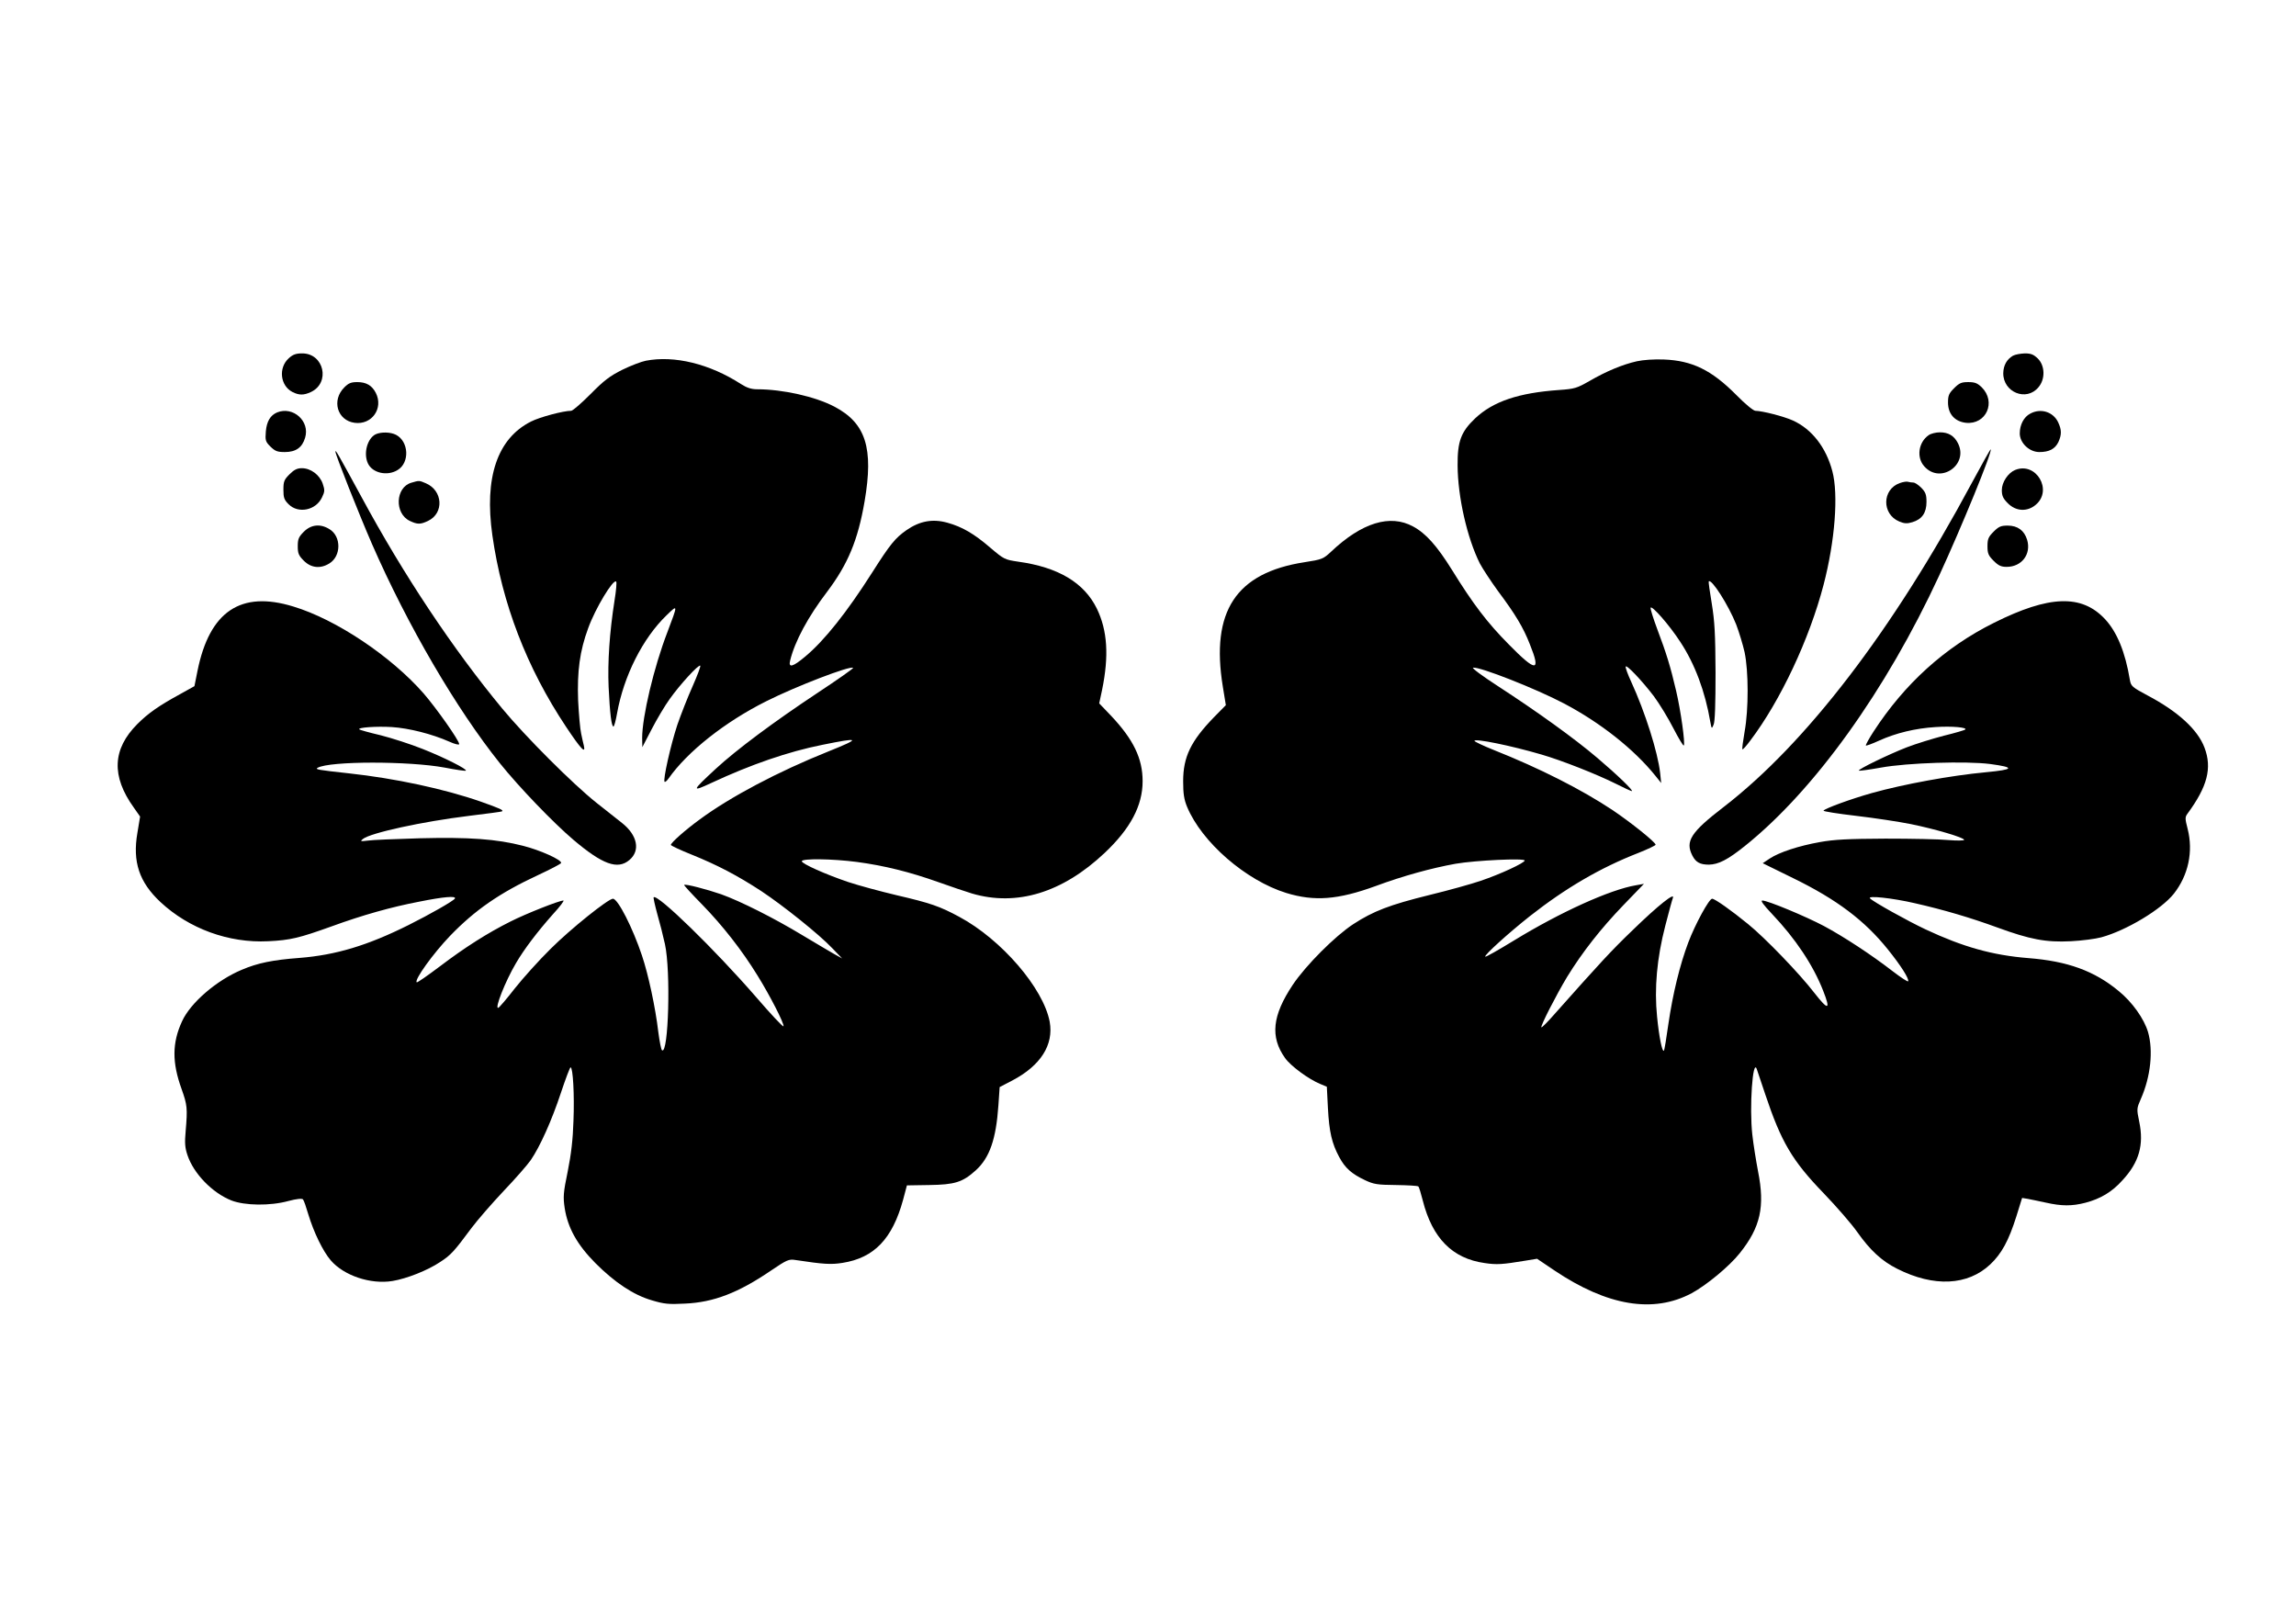 <?xml version="1.0" standalone="no"?>
<!DOCTYPE svg PUBLIC "-//W3C//DTD SVG 20010904//EN"
 "http://www.w3.org/TR/2001/REC-SVG-20010904/DTD/svg10.dtd">
<svg version="1.0" xmlns="http://www.w3.org/2000/svg"
 width="1280pt" height="904pt" viewBox="0 0 1280 904"
 preserveAspectRatio="xMidYMid meet">
<g transform="translate(0,904) scale(0.1,-0.1)"
fill="#000000" stroke="none">
<path d="M1610 7043 c-59 -53 -48 -153 20 -188 37 -19 64 -19 104 0 109 52 72
215 -49 215 -35 0 -52 -6 -75 -27z"/>
<path d="M11222 7057 c-34 -20 -53 -53 -54 -97 -1 -107 129 -160 196 -79 39
45 37 120 -3 160 -24 23 -38 29 -73 29 -24 -1 -53 -6 -66 -13z"/>
<path d="M3600 7029 c-25 -5 -83 -27 -130 -50 -70 -35 -102 -59 -178 -136 -51
-51 -99 -93 -108 -93 -43 0 -175 -35 -224 -60 -188 -95 -261 -312 -215 -635
54 -379 191 -737 411 -1067 82 -123 110 -153 99 -105 -3 12 -10 42 -15 67 -6
25 -13 108 -17 185 -6 162 9 276 56 403 40 111 140 276 156 260 4 -3 0 -51 -9
-105 -28 -179 -39 -344 -33 -483 7 -148 16 -220 27 -220 4 0 13 33 20 73 37
208 143 419 276 547 64 62 64 63 5 -93 -76 -197 -141 -473 -141 -591 l1 -51
52 100 c29 56 74 132 101 169 56 79 161 194 170 185 3 -3 -16 -54 -43 -115
-27 -60 -65 -157 -85 -215 -37 -112 -81 -307 -71 -317 3 -3 13 5 22 18 105
150 315 316 545 431 167 84 470 200 484 186 3 -3 -87 -66 -199 -140 -243 -161
-451 -316 -567 -423 -135 -125 -137 -131 -23 -78 219 102 427 174 618 212 212
43 217 37 33 -37 -280 -112 -548 -254 -717 -379 -81 -59 -161 -130 -161 -142
0 -4 53 -29 118 -55 141 -57 254 -116 387 -203 122 -81 321 -240 395 -318 l55
-57 -45 25 c-25 14 -105 62 -179 106 -154 93 -342 188 -451 227 -78 27 -200
59 -206 52 -2 -2 43 -51 100 -109 115 -118 223 -256 309 -396 69 -111 150
-269 145 -283 -2 -6 -71 68 -153 163 -230 265 -550 577 -571 556 -2 -3 7 -44
20 -92 14 -48 33 -123 43 -169 33 -150 20 -615 -16 -592 -5 2 -14 49 -21 102
-16 137 -56 322 -91 426 -51 153 -134 317 -162 317 -26 0 -237 -169 -348 -280
-64 -63 -153 -162 -199 -220 -45 -58 -87 -107 -92 -108 -23 -9 39 148 98 248
46 79 120 176 206 273 39 42 65 77 59 77 -23 0 -208 -73 -295 -117 -128 -64
-254 -144 -395 -251 -68 -51 -125 -91 -128 -88 -14 14 92 161 186 259 139 144
276 239 491 339 69 32 126 62 128 67 6 17 -117 72 -212 96 -148 38 -302 49
-576 42 -135 -4 -265 -9 -290 -13 -41 -5 -43 -4 -27 9 42 34 331 97 592 129
99 12 182 23 184 25 9 7 -11 16 -118 54 -203 71 -478 130 -736 158 -175 19
-190 22 -174 31 67 38 509 38 708 1 62 -12 116 -20 118 -17 9 8 -122 74 -241
121 -65 26 -170 60 -233 76 -64 15 -117 30 -120 33 -11 11 97 18 181 13 96 -6
225 -39 320 -81 33 -15 56 -20 56 -14 0 20 -127 200 -198 282 -181 207 -488
413 -727 485 -293 90 -467 -27 -534 -359 l-17 -85 -79 -44 c-119 -65 -178
-106 -239 -167 -140 -140 -146 -291 -20 -466 l35 -50 -15 -91 c-28 -161 10
-275 129 -386 159 -148 380 -229 600 -218 124 6 173 18 354 83 170 62 332 108
490 138 134 27 206 33 197 17 -9 -14 -139 -88 -257 -147 -230 -115 -407 -168
-610 -184 -147 -11 -232 -28 -321 -66 -141 -59 -286 -184 -333 -287 -56 -121
-56 -230 -3 -377 32 -90 34 -107 23 -236 -6 -64 -4 -92 10 -133 34 -103 139
-211 245 -253 75 -29 216 -31 318 -3 45 12 75 15 81 9 5 -5 18 -43 30 -84 30
-99 81 -205 125 -256 73 -85 222 -135 344 -115 79 13 196 59 266 106 60 39 77
58 175 190 33 44 113 136 178 205 66 69 134 147 152 173 52 76 117 221 168
375 26 78 50 142 54 142 13 0 22 -151 16 -299 -3 -102 -13 -187 -32 -281 -25
-120 -26 -143 -17 -204 17 -110 69 -204 171 -307 108 -108 212 -178 316 -208
67 -20 92 -23 184 -18 159 7 297 60 479 184 89 60 99 65 137 59 158 -24 198
-26 262 -16 176 28 278 133 338 353 l21 79 125 2 c141 2 185 15 259 82 77 70
113 173 126 362 l7 102 71 37 c158 83 231 199 208 327 -35 187 -269 459 -504
585 -109 59 -162 77 -347 120 -93 22 -215 55 -272 74 -127 43 -259 102 -259
116 0 16 169 14 307 -4 151 -20 296 -56 453 -112 69 -25 154 -53 189 -64 249
-73 504 4 740 227 143 135 211 263 211 399 0 127 -51 232 -175 364 l-67 70 16
75 c39 190 30 331 -29 453 -71 145 -215 231 -439 262 -74 11 -79 13 -153 76
-94 81 -159 118 -241 141 -82 23 -154 10 -228 -41 -63 -44 -91 -78 -192 -237
-140 -220 -266 -379 -373 -468 -69 -58 -95 -65 -84 -22 26 107 100 244 206
383 116 154 172 288 209 504 51 297 7 436 -168 528 -106 56 -289 97 -431 97
-32 0 -57 8 -90 29 -175 113 -372 161 -531 130z"/>
<path d="M9125 7026 c-80 -18 -171 -56 -264 -110 -70 -40 -83 -44 -169 -50
-227 -16 -368 -64 -468 -158 -79 -75 -99 -128 -98 -263 1 -175 53 -404 124
-546 16 -30 62 -100 102 -155 95 -127 140 -201 177 -296 63 -156 35 -156 -118
0 -119 120 -199 225 -317 416 -83 133 -145 203 -216 241 -128 70 -286 22 -458
-141 -43 -40 -50 -43 -147 -58 -383 -59 -524 -274 -456 -693 l17 -104 -66 -67
c-129 -133 -172 -221 -172 -357 0 -70 5 -102 22 -143 82 -197 327 -410 553
-480 157 -48 288 -38 499 39 151 56 311 100 445 124 111 19 385 32 385 18 0
-13 -135 -76 -245 -113 -49 -17 -178 -53 -285 -79 -223 -55 -314 -90 -426
-163 -101 -66 -264 -229 -337 -338 -114 -171 -127 -290 -43 -408 31 -44 131
-118 197 -145 l36 -15 6 -118 c7 -134 22 -198 63 -274 33 -62 70 -94 144 -129
49 -23 68 -26 173 -27 65 -1 121 -4 124 -8 4 -3 15 -39 25 -79 53 -209 165
-323 345 -348 67 -10 98 -8 225 13 l67 11 98 -66 c294 -197 550 -240 764 -126
83 45 210 150 268 223 116 145 141 260 102 456 -11 58 -26 150 -32 205 -17
150 2 430 25 365 3 -8 24 -71 47 -140 89 -266 150 -370 326 -552 73 -76 157
-173 187 -216 72 -102 137 -162 223 -205 204 -103 393 -94 519 25 63 60 102
131 145 267 l32 103 31 -5 c17 -3 63 -13 101 -21 89 -20 146 -20 220 -1 85 22
150 61 207 125 94 101 121 199 94 327 -15 72 -14 74 9 127 55 124 70 270 40
373 -22 74 -88 167 -163 228 -136 113 -286 167 -504 184 -200 16 -364 62 -573
160 -102 48 -292 154 -310 173 -16 17 125 2 250 -27 163 -37 311 -81 459 -135
183 -67 272 -84 410 -77 61 3 138 13 171 22 139 38 334 155 404 243 81 103
109 235 77 361 -15 58 -15 66 -1 85 111 151 138 254 95 368 -38 101 -148 202
-319 292 -84 45 -91 51 -97 85 -26 157 -72 268 -139 340 -130 139 -311 133
-619 -21 -275 -137 -498 -340 -671 -606 -26 -40 -45 -75 -43 -78 3 -2 36 10
73 27 95 43 203 69 316 76 92 6 178 -2 165 -14 -3 -3 -56 -19 -118 -34 -62
-16 -156 -45 -208 -65 -98 -38 -274 -123 -267 -130 2 -2 57 5 123 17 149 27
476 37 609 20 141 -19 134 -31 -25 -46 -193 -18 -456 -66 -635 -116 -117 -33
-262 -86 -269 -98 -3 -4 79 -17 182 -29 103 -12 240 -33 305 -46 137 -28 297
-75 297 -88 0 -4 -39 -5 -87 -1 -49 5 -207 8 -353 8 -210 -1 -285 -5 -363 -19
-119 -21 -228 -57 -281 -92 l-39 -26 169 -83 c244 -119 400 -237 529 -398 71
-88 118 -162 113 -177 -2 -5 -41 21 -88 57 -115 89 -270 191 -382 251 -100 53
-313 142 -343 142 -12 0 5 -23 54 -75 131 -138 229 -285 285 -428 43 -109 29
-112 -49 -12 -84 109 -275 307 -370 384 -93 76 -185 141 -200 141 -17 0 -94
-141 -133 -244 -47 -125 -86 -284 -111 -455 -11 -79 -22 -146 -25 -148 -9 -10
-27 76 -38 190 -16 157 -1 326 46 507 19 74 38 144 42 154 14 35 -81 -40 -224
-179 -120 -115 -183 -184 -440 -473 -35 -40 -66 -71 -69 -69 -6 7 82 179 144
282 85 138 187 268 313 399 l115 119 -45 -8 c-143 -24 -420 -149 -680 -308
-85 -52 -157 -93 -160 -90 -7 8 129 131 249 226 201 158 394 270 604 352 53
21 97 42 97 46 0 14 -139 125 -240 193 -173 115 -408 234 -662 335 -60 24
-108 47 -108 51 0 15 202 -26 373 -76 114 -33 311 -111 415 -163 45 -23 85
-41 89 -41 13 0 -81 91 -192 185 -128 109 -337 259 -554 400 -85 55 -147 101
-139 103 35 7 351 -117 508 -200 203 -107 390 -255 509 -403 l32 -40 -6 57
c-13 115 -83 337 -161 507 -19 41 -33 79 -31 85 4 13 89 -76 157 -165 31 -42
80 -122 109 -179 29 -56 55 -99 58 -96 9 9 -17 196 -43 306 -31 133 -54 208
-105 343 -22 59 -39 113 -37 119 6 16 106 -98 166 -191 81 -123 138 -276 167
-446 7 -39 8 -39 18 -15 8 16 11 116 11 290 -1 217 -5 287 -21 385 -11 66 -19
122 -17 124 15 17 110 -132 153 -240 16 -42 37 -111 47 -155 22 -105 23 -317
0 -443 -9 -52 -15 -96 -12 -98 2 -3 22 19 44 49 168 222 329 565 408 867 64
245 84 505 49 635 -35 132 -114 234 -220 282 -51 23 -168 53 -209 54 -11 0
-58 39 -106 88 -138 139 -246 192 -405 198 -54 2 -114 -2 -150 -10z"/>
<path d="M1920 6881 c-73 -72 -40 -185 57 -198 96 -13 162 81 118 167 -21 41
-53 60 -103 60 -35 0 -49 -6 -72 -29z"/>
<path d="M10894 6876 c-29 -29 -34 -41 -34 -80 0 -64 38 -106 100 -113 113
-11 170 116 88 198 -24 23 -38 29 -75 29 -38 0 -50 -5 -79 -34z"/>
<path d="M1545 6741 c-38 -16 -58 -50 -63 -106 -4 -50 -2 -57 26 -85 26 -25
38 -30 80 -30 61 0 97 25 113 80 28 92 -67 177 -156 141z"/>
<path d="M11318 6734 c-35 -18 -58 -62 -58 -110 0 -53 53 -104 109 -104 55 0
87 17 106 55 19 42 19 68 -1 111 -28 59 -98 80 -156 48z"/>
<path d="M2094 6619 c-46 -23 -69 -106 -43 -162 25 -54 108 -73 166 -37 68 41
62 159 -9 196 -31 16 -83 17 -114 3z"/>
<path d="M10752 6614 c-57 -39 -69 -125 -24 -174 90 -101 249 10 187 130 -21
41 -53 60 -100 60 -22 0 -51 -7 -63 -16z"/>
<path d="M10990 6343 c-439 -818 -921 -1447 -1380 -1801 -185 -142 -216 -192
-175 -272 19 -37 43 -50 92 -50 53 1 105 27 203 106 385 309 784 864 1081
1506 122 264 298 693 287 703 -2 2 -50 -85 -108 -192z"/>
<path d="M1870 6522 c0 -17 133 -352 204 -515 198 -453 471 -920 713 -1222
105 -131 295 -329 409 -426 163 -138 247 -169 313 -113 62 52 45 138 -41 206
-24 19 -88 70 -143 113 -132 105 -395 368 -525 525 -274 331 -549 743 -785
1180 -135 248 -145 265 -145 252z"/>
<path d="M1614 6396 c-30 -30 -34 -40 -34 -86 0 -44 4 -56 29 -81 54 -54 152
-34 186 38 16 33 16 41 4 77 -17 49 -67 86 -116 86 -26 0 -43 -8 -69 -34z"/>
<path d="M11234 6420 c-39 -16 -74 -68 -74 -112 0 -32 7 -47 34 -74 45 -45
108 -48 155 -8 97 81 2 242 -115 194z"/>
<path d="M2293 6349 c-89 -26 -95 -172 -8 -213 42 -20 59 -20 101 0 91 43 83
170 -12 210 -37 16 -37 16 -81 3z"/>
<path d="M10591 6347 c-99 -35 -101 -173 -3 -214 29 -12 43 -13 73 -4 54 16
79 52 79 113 0 41 -5 54 -29 79 -16 16 -36 29 -44 29 -9 0 -21 2 -29 4 -7 3
-28 0 -47 -7z"/>
<path d="M1694 6076 c-29 -29 -34 -41 -34 -81 0 -40 5 -52 34 -81 40 -40 92
-46 142 -15 67 41 67 151 1 191 -51 32 -103 26 -143 -14z"/>
<path d="M11114 6076 c-29 -29 -34 -41 -34 -81 0 -40 5 -52 34 -81 27 -27 42
-34 73 -34 84 0 138 71 114 151 -16 52 -53 79 -108 79 -38 0 -50 -5 -79 -34z"/>
</g>
</svg>
